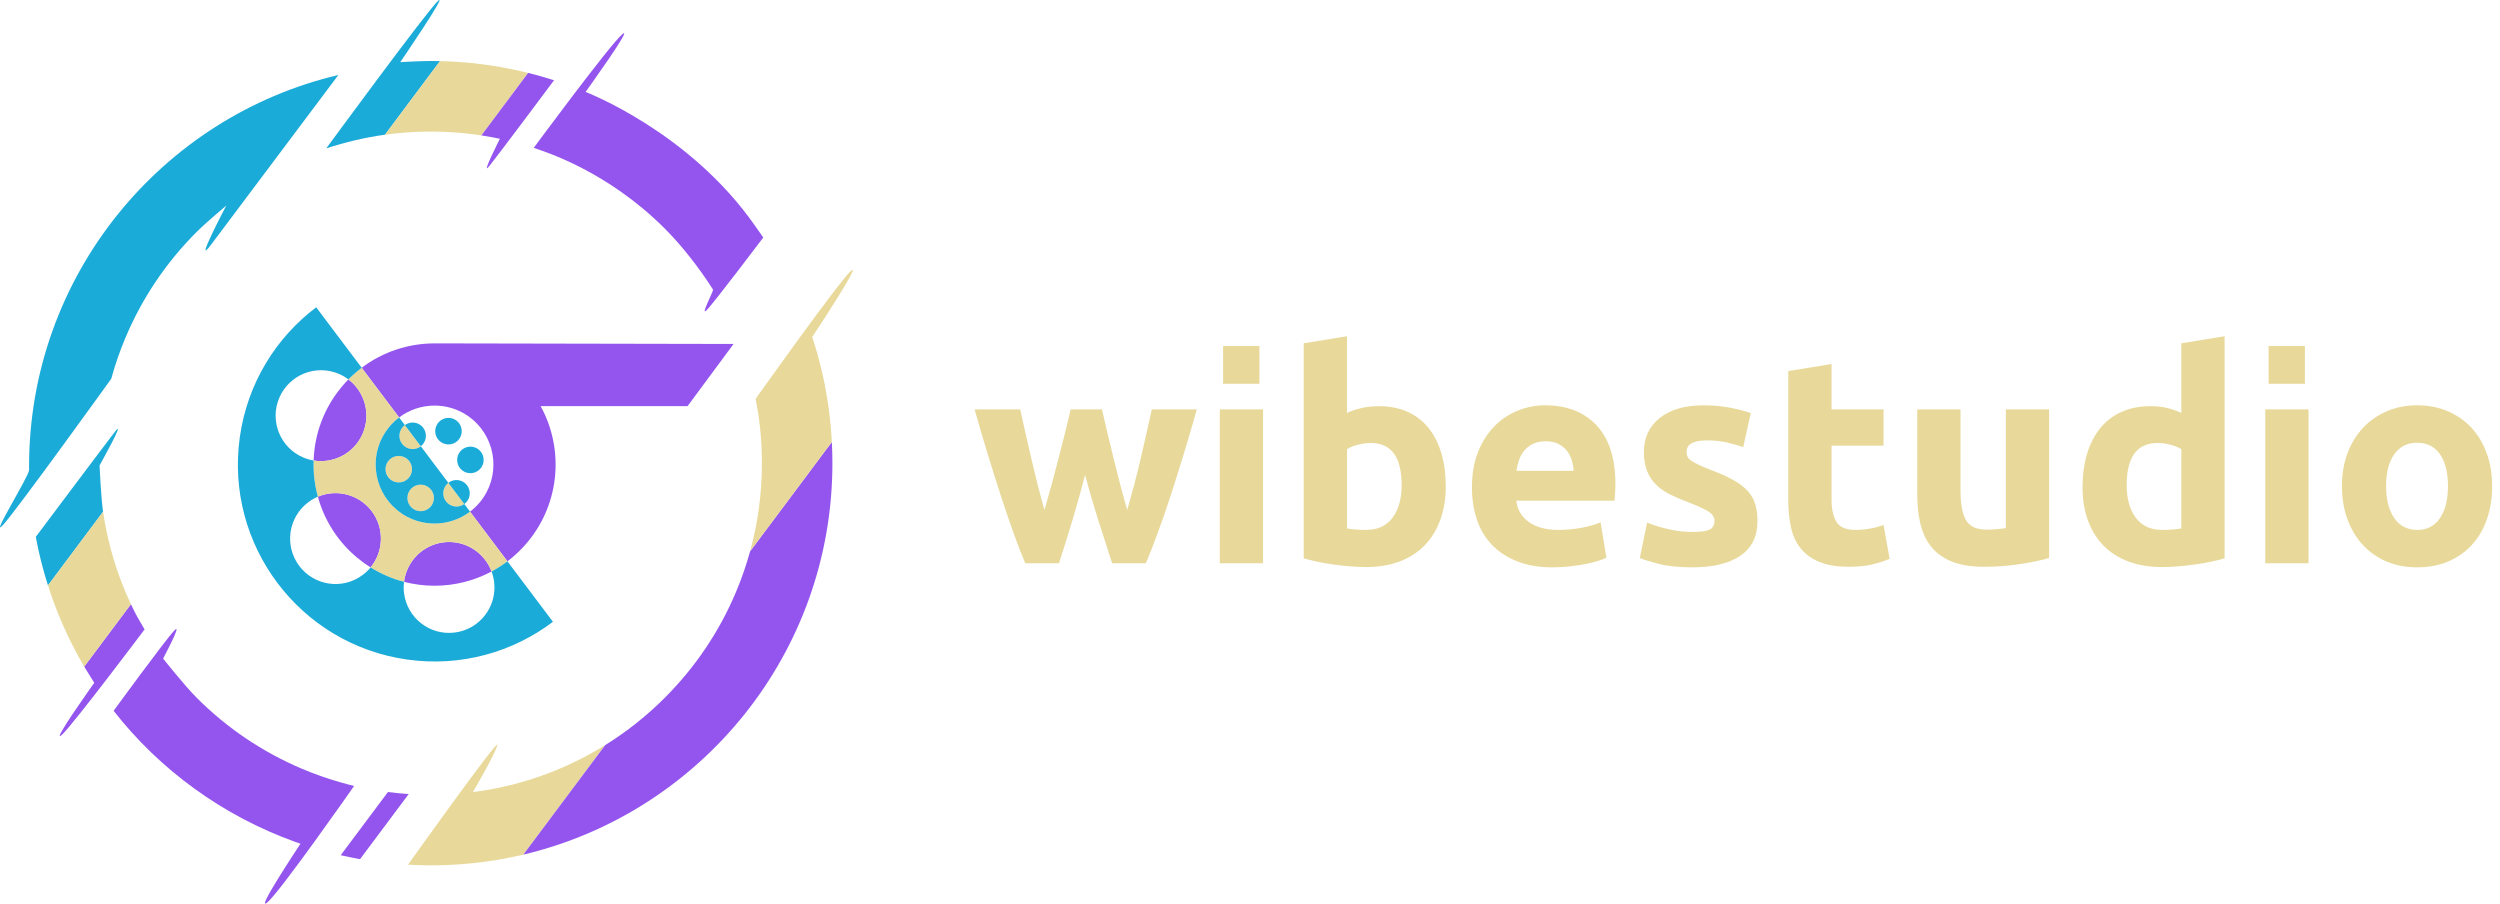 <?xml version="1.0" encoding="UTF-8"?> <svg xmlns="http://www.w3.org/2000/svg" width="166" height="60" viewBox="0 0 166 60" fill="none"><path d="M72.052 31.534C71.795 32.519 71.522 33.496 71.232 34.468C70.943 35.439 70.638 36.417 70.316 37.401H68.079C67.846 36.857 67.595 36.21 67.324 35.458C67.054 34.707 66.773 33.888 66.483 33.001C66.193 32.114 65.896 31.175 65.593 30.184C65.29 29.194 64.997 28.193 64.713 27.183H67.742C67.845 27.649 67.958 28.158 68.081 28.708C68.204 29.258 68.333 29.825 68.469 30.408C68.606 30.991 68.748 31.577 68.897 32.166C69.045 32.755 69.197 33.322 69.353 33.865C69.52 33.295 69.683 32.712 69.844 32.117C70.005 31.521 70.159 30.935 70.307 30.359C70.455 29.783 70.597 29.226 70.732 28.689C70.867 28.151 70.985 27.649 71.089 27.183H73.172C73.275 27.649 73.391 28.151 73.519 28.689C73.648 29.226 73.783 29.783 73.924 30.359C74.066 30.936 74.214 31.522 74.368 32.117C74.522 32.712 74.683 33.295 74.85 33.865C75.005 33.322 75.16 32.755 75.316 32.166C75.471 31.577 75.616 30.991 75.752 30.408C75.888 29.825 76.017 29.258 76.14 28.708C76.263 28.158 76.376 27.649 76.48 27.183H79.47C79.186 28.193 78.892 29.194 78.589 30.184C78.286 31.175 77.99 32.114 77.7 33.001C77.409 33.888 77.126 34.707 76.848 35.458C76.571 36.21 76.316 36.857 76.085 37.401H73.847C73.525 36.417 73.21 35.439 72.902 34.468C72.593 33.496 72.309 32.519 72.052 31.534Z" fill="#E8D99A"></path><path d="M83.626 25.483H81.214V22.977H83.626V25.483ZM83.867 37.401H80.993V27.183H83.867V37.401Z" fill="#E8D99A"></path><path d="M95.999 32.292C95.999 33.108 95.88 33.846 95.642 34.506C95.404 35.166 95.061 35.73 94.611 36.196C94.16 36.662 93.608 37.022 92.952 37.275C92.296 37.527 91.55 37.653 90.714 37.653C90.367 37.653 90.004 37.637 89.624 37.605C89.245 37.572 88.872 37.53 88.505 37.478C88.139 37.427 87.788 37.365 87.454 37.294C87.12 37.223 86.824 37.148 86.567 37.071V22.793L89.441 22.327V27.416C89.762 27.274 90.096 27.164 90.444 27.086C90.791 27.008 91.164 26.969 91.563 26.969C92.283 26.969 92.919 27.096 93.472 27.348C94.025 27.601 94.488 27.96 94.861 28.426C95.234 28.892 95.517 29.453 95.71 30.107C95.903 30.761 95.999 31.489 95.999 32.292ZM93.068 32.214C93.068 30.349 92.386 29.417 91.023 29.417C90.727 29.417 90.435 29.456 90.145 29.534C89.856 29.611 89.621 29.709 89.442 29.825V35.089C89.583 35.116 89.763 35.138 89.982 35.157C90.2 35.177 90.438 35.187 90.695 35.187C91.48 35.187 92.071 34.914 92.47 34.371C92.868 33.827 93.068 33.108 93.068 32.214Z" fill="#E8D99A"></path><path d="M97.736 32.37C97.736 31.463 97.874 30.67 98.15 29.99C98.427 29.31 98.79 28.744 99.24 28.29C99.69 27.837 100.207 27.494 100.793 27.26C101.377 27.027 101.979 26.911 102.596 26.911C104.036 26.911 105.174 27.354 106.01 28.241C106.846 29.128 107.264 30.433 107.264 32.155C107.264 32.324 107.258 32.508 107.245 32.709C107.232 32.91 107.219 33.088 107.206 33.243H100.686C100.751 33.839 101.027 34.311 101.516 34.661C102.005 35.011 102.661 35.186 103.483 35.186C104.011 35.186 104.528 35.137 105.036 35.04C105.544 34.943 105.958 34.823 106.28 34.681L106.666 37.031C106.512 37.109 106.306 37.187 106.049 37.264C105.791 37.342 105.505 37.41 105.19 37.468C104.875 37.526 104.537 37.575 104.178 37.614C103.817 37.653 103.457 37.672 103.097 37.672C102.184 37.672 101.39 37.536 100.715 37.264C100.04 36.992 99.481 36.62 99.037 36.147C98.594 35.675 98.266 35.115 98.053 34.467C97.842 33.82 97.736 33.121 97.736 32.37ZM104.487 31.262C104.474 31.017 104.432 30.777 104.361 30.544C104.29 30.311 104.181 30.104 104.033 29.922C103.885 29.741 103.699 29.592 103.474 29.475C103.249 29.358 102.969 29.3 102.635 29.3C102.314 29.3 102.037 29.356 101.806 29.466C101.575 29.576 101.381 29.721 101.227 29.903C101.073 30.084 100.954 30.294 100.87 30.534C100.786 30.774 100.726 31.017 100.687 31.262H104.487Z" fill="#E8D99A"></path><path d="M112.395 35.322C112.922 35.322 113.295 35.271 113.514 35.167C113.732 35.064 113.842 34.863 113.842 34.565C113.842 34.332 113.7 34.128 113.417 33.953C113.134 33.778 112.703 33.581 112.125 33.361C111.674 33.192 111.266 33.017 110.9 32.836C110.533 32.655 110.221 32.438 109.964 32.185C109.707 31.933 109.508 31.631 109.366 31.282C109.225 30.932 109.154 30.511 109.154 30.019C109.154 29.061 109.508 28.303 110.215 27.746C110.922 27.189 111.893 26.911 113.127 26.911C113.745 26.911 114.336 26.966 114.902 27.076C115.468 27.186 115.918 27.306 116.252 27.435L115.75 29.689C115.416 29.572 115.053 29.468 114.661 29.378C114.268 29.287 113.828 29.242 113.34 29.242C112.439 29.242 111.989 29.495 111.989 30C111.989 30.116 112.009 30.22 112.047 30.311C112.086 30.401 112.163 30.489 112.279 30.573C112.394 30.657 112.552 30.748 112.751 30.846C112.951 30.944 113.205 31.051 113.513 31.169C114.143 31.404 114.664 31.636 115.076 31.864C115.487 32.093 115.811 32.339 116.05 32.604C116.288 32.869 116.455 33.163 116.551 33.486C116.648 33.809 116.696 34.184 116.696 34.61C116.696 35.618 116.32 36.38 115.568 36.897C114.815 37.414 113.751 37.672 112.375 37.672C111.475 37.672 110.726 37.595 110.128 37.44C109.53 37.284 109.116 37.155 108.884 37.051L109.366 34.7C109.855 34.895 110.357 35.047 110.871 35.157C111.386 35.268 111.894 35.322 112.395 35.322Z" fill="#E8D99A"></path><path d="M118.741 24.638L121.615 24.172V27.183H125.068V29.592H121.615V33.186C121.615 33.795 121.721 34.28 121.933 34.642C122.146 35.005 122.573 35.186 123.216 35.186C123.525 35.186 123.843 35.157 124.17 35.099C124.498 35.041 124.797 34.96 125.068 34.856L125.473 37.109C125.125 37.252 124.74 37.375 124.315 37.479C123.891 37.582 123.37 37.634 122.753 37.634C121.969 37.634 121.319 37.527 120.804 37.313C120.29 37.1 119.879 36.802 119.57 36.42C119.261 36.038 119.046 35.575 118.924 35.031C118.801 34.487 118.741 33.885 118.741 33.224V24.638H118.741Z" fill="#E8D99A"></path><path d="M136.063 37.051C135.574 37.194 134.944 37.327 134.172 37.45C133.401 37.572 132.591 37.634 131.742 37.634C130.88 37.634 130.163 37.517 129.591 37.284C129.019 37.051 128.566 36.724 128.231 36.303C127.897 35.882 127.659 35.38 127.517 34.798C127.376 34.215 127.305 33.574 127.305 32.875V27.183H130.179V32.525C130.179 33.457 130.301 34.131 130.546 34.545C130.79 34.96 131.246 35.167 131.915 35.167C132.121 35.167 132.34 35.157 132.571 35.138C132.802 35.118 133.008 35.096 133.188 35.07V27.183H136.062V37.051H136.063Z" fill="#E8D99A"></path><path d="M147.713 37.071C147.456 37.148 147.16 37.223 146.825 37.294C146.491 37.366 146.141 37.427 145.774 37.478C145.408 37.53 145.035 37.572 144.655 37.605C144.276 37.637 143.913 37.653 143.566 37.653C142.729 37.653 141.984 37.53 141.328 37.284C140.672 37.038 140.119 36.685 139.669 36.225C139.219 35.766 138.875 35.209 138.637 34.555C138.399 33.901 138.28 33.166 138.28 32.35C138.28 31.521 138.383 30.774 138.589 30.106C138.794 29.439 139.09 28.872 139.476 28.406C139.862 27.94 140.335 27.584 140.894 27.338C141.453 27.092 142.093 26.969 142.813 26.969C143.212 26.969 143.568 27.008 143.884 27.085C144.199 27.163 144.517 27.273 144.839 27.416V22.793L147.713 22.327V37.071H147.713ZM141.212 32.214C141.212 33.108 141.411 33.827 141.81 34.37C142.208 34.914 142.8 35.186 143.585 35.186C143.842 35.186 144.08 35.176 144.298 35.157C144.517 35.138 144.697 35.115 144.839 35.089V29.824C144.658 29.708 144.424 29.611 144.135 29.533C143.845 29.456 143.553 29.417 143.257 29.417C141.894 29.417 141.212 30.35 141.212 32.214Z" fill="#E8D99A"></path><path d="M153.046 25.483H150.635V22.977H153.046V25.483ZM153.287 37.401H150.413V27.183H153.287V37.401Z" fill="#E8D99A"></path><path d="M165.478 32.273C165.478 33.076 165.362 33.811 165.13 34.477C164.899 35.145 164.564 35.715 164.127 36.187C163.69 36.659 163.166 37.025 162.555 37.284C161.944 37.543 161.259 37.672 160.5 37.672C159.755 37.672 159.076 37.543 158.465 37.284C157.854 37.025 157.33 36.659 156.893 36.187C156.456 35.714 156.115 35.145 155.871 34.477C155.627 33.811 155.505 33.076 155.505 32.273C155.505 31.47 155.63 30.738 155.881 30.078C156.132 29.417 156.479 28.854 156.923 28.387C157.366 27.921 157.893 27.559 158.504 27.299C159.115 27.041 159.78 26.911 160.501 26.911C161.234 26.911 161.906 27.041 162.517 27.299C163.127 27.559 163.651 27.921 164.089 28.387C164.525 28.853 164.867 29.417 165.111 30.078C165.355 30.738 165.478 31.47 165.478 32.273ZM162.546 32.273C162.546 31.379 162.369 30.677 162.015 30.165C161.661 29.654 161.157 29.398 160.501 29.398C159.845 29.398 159.337 29.654 158.977 30.165C158.617 30.677 158.437 31.379 158.437 32.273C158.437 33.166 158.617 33.875 158.977 34.4C159.337 34.925 159.845 35.187 160.501 35.187C161.157 35.187 161.661 34.925 162.015 34.4C162.369 33.875 162.546 33.166 162.546 32.273Z" fill="#E8D99A"></path><path d="M25.563 8.944L29.217 4.056C29.012 4.052 28.807 4.049 28.601 4.049C27.921 4.049 26.579 4.125 26.579 4.125C26.579 4.125 29.782 -0.56 29.088 0.056C28.395 0.671 21.662 9.854 21.662 9.854C22.916 9.439 24.253 9.124 25.563 8.944Z" fill="#1BABD8"></path><path d="M25.76 52.59L22.623 56.786C23.014 56.875 23.407 56.956 23.803 57.028C23.837 57.034 23.872 57.041 23.907 57.047L27.139 52.724C26.677 52.694 26.217 52.65 25.76 52.59Z" fill="#9455EF"></path><path d="M37.667 50.82C37.498 50.896 37.329 50.971 37.158 51.043C35.667 51.675 34.123 52.135 32.541 52.421C32.163 52.489 31.4 52.596 31.4 52.596C31.4 52.596 32.851 50.12 33.027 49.475C33.203 48.831 27.09 57.416 27.09 57.416C27.59 57.445 28.094 57.459 28.601 57.459C28.659 57.459 28.717 57.458 28.775 57.458C30.203 57.449 31.604 57.328 32.97 57.103C33.57 57.004 34.163 56.885 34.748 56.746L40.184 49.475C39.377 49.977 38.537 50.426 37.667 50.82Z" fill="#E8D99A"></path><path d="M33.225 4.45C32.849 4.384 32.47 4.326 32.089 4.276C31.146 4.152 30.188 4.078 29.218 4.056L25.564 8.944C26.563 8.806 27.577 8.737 28.601 8.737C28.652 8.737 28.702 8.737 28.753 8.738C29.167 8.741 29.578 8.754 29.988 8.78C30.653 8.821 31.312 8.892 31.965 8.992L35.069 4.841C34.462 4.689 33.847 4.558 33.225 4.45Z" fill="#E8D99A"></path><path d="M8.338 22.405C9.445 19.784 11.031 17.428 13.052 15.405C13.679 14.777 15.026 13.649 15.026 13.649C15.026 13.649 12.806 17.859 14.002 16.265C15.198 14.671 22.468 4.979 22.468 4.979C10.694 7.753 1.93 18.338 1.93 30.974C1.93 31.054 1.93 31.133 1.931 31.213C1.934 31.61 -0.785 35.958 0.225 34.83C1.235 33.702 7.388 25.148 7.388 25.148C7.642 24.216 7.959 23.301 8.338 22.405Z" fill="#1BABD8"></path><path d="M7.667 28.622C6.967 29.522 2.375 35.648 2.375 35.648C2.577 36.734 2.855 37.837 3.185 38.873L6.844 33.979C6.697 32.968 6.612 30.904 6.612 30.904C6.612 30.904 8.353 27.793 7.667 28.622Z" fill="#1BABD8"></path><path d="M55.272 30.754C55.272 30.282 55.259 29.812 55.235 29.346L49.807 36.606C49.553 37.528 49.239 38.435 48.864 39.323C47.757 41.944 46.171 44.3 44.15 46.323C42.942 47.533 41.615 48.586 40.185 49.475L34.749 56.746C46.515 53.966 55.272 43.384 55.272 30.754Z" fill="#9455EF"></path><path d="M50.154 15.021C45.797 8.737 38.883 6.106 38.883 6.106C38.883 6.106 42.15 1.569 41.313 2.28C40.477 2.992 35.438 9.82 35.438 9.82C36.258 10.092 40.353 11.384 44.15 15.186C45.31 16.347 46.476 17.858 47.342 19.226C47.4 19.317 46.441 21.078 46.933 20.583C47.424 20.087 50.681 15.771 50.681 15.771C50.51 15.518 50.328 15.272 50.154 15.021Z" fill="#9455EF"></path><path d="M22.556 51.931C21.704 51.688 20.866 51.392 20.043 51.043C17.425 49.934 15.072 48.346 13.052 46.323C12.24 45.51 10.83 43.728 10.83 43.728C10.83 43.728 12.153 41.265 11.574 41.866C10.995 42.467 7.544 47.198 7.544 47.198C10.617 51.13 14.809 54.179 19.592 55.897C19.712 55.94 19.952 56.024 19.952 56.024C19.952 56.024 16.902 60.608 17.738 59.932C18.574 59.256 23.511 52.19 23.511 52.19C23.206 52.116 22.858 52.017 22.556 51.931Z" fill="#9455EF"></path><path d="M8.923 40.593C8.844 40.436 8.767 40.277 8.692 40.117L5.591 44.265C5.683 44.423 6.258 45.337 6.258 45.337C6.258 45.337 3.273 49.526 4.113 48.79C4.862 48.097 9.6 41.794 9.6 41.794C9.387 41.423 9.114 40.977 8.923 40.593Z" fill="#9455EF"></path><path d="M35.559 4.967C35.397 4.923 35.233 4.881 35.069 4.84L31.965 8.991C32.139 9.017 32.313 9.046 32.486 9.077C32.722 9.119 33.191 9.215 33.191 9.215C33.191 9.215 31.956 11.654 32.437 11.086C32.918 10.519 36.788 5.33 36.788 5.33C36.395 5.204 35.96 5.075 35.559 4.967Z" fill="#9455EF"></path><path d="M45.653 26.969H35.9C37.442 29.78 37.21 33.366 35.04 35.984C34.634 36.475 34.181 36.905 33.693 37.273L31.209 33.973C31.448 33.793 31.669 33.583 31.864 33.347C33.242 31.685 33.011 29.211 31.352 27.833C30.454 27.087 29.501 26.931 28.86 26.931H28.859C27.996 26.931 27.172 27.211 26.5 27.72L24.016 24.42C25.432 23.349 27.141 22.8 28.859 22.8C29.122 22.8 48.708 22.839 48.708 22.839L45.653 26.969Z" fill="#9455EF"></path><path d="M24.084 28.792C23.525 30.094 22.16 30.8 20.824 30.578C20.88 28.855 21.486 27.137 22.671 25.708C22.819 25.528 22.974 25.357 23.135 25.194C24.216 26.011 24.643 27.49 24.084 28.792Z" fill="#9455EF"></path><path d="M24.608 37.677C24.303 37.488 24.008 37.275 23.724 37.039C22.407 35.944 21.527 34.517 21.106 32.98C22.354 32.452 23.847 32.821 24.693 33.956C25.54 35.092 25.468 36.629 24.608 37.677Z" fill="#9455EF"></path><path d="M32.64 37.947C31.466 38.574 30.161 38.893 28.852 38.893C28.172 38.893 27.492 38.807 26.828 38.634C26.994 37.287 28.059 36.177 29.465 36.01C30.871 35.844 32.165 36.676 32.64 37.947Z" fill="#9455EF"></path><path d="M49.807 36.606L55.235 29.346C55.203 28.735 55.151 28.131 55.079 27.532C54.909 26.115 54.628 24.732 54.245 23.393C54.148 23.051 53.933 22.377 53.933 22.377C53.933 22.377 57.276 17.327 56.517 17.973C55.757 18.619 50.174 26.48 50.174 26.48C50.296 27.112 50.404 27.796 50.471 28.441C50.55 29.204 50.59 29.976 50.59 30.754C50.59 31.787 50.52 32.809 50.381 33.817C50.25 34.76 50.058 35.69 49.807 36.606Z" fill="#E8D99A"></path><path d="M8.338 39.323C8.192 38.979 8.056 38.632 7.929 38.282C7.787 37.894 7.658 37.502 7.54 37.108C7.231 36.084 6.999 35.039 6.844 33.979L3.185 38.872C3.478 39.793 3.819 40.692 4.206 41.566C4.362 41.917 4.524 42.264 4.695 42.607C4.974 43.171 5.273 43.724 5.591 44.265L8.692 40.117C8.569 39.855 8.451 39.59 8.338 39.323Z" fill="#E8D99A"></path><path d="M33.694 37.273C33.358 37.527 33.005 37.752 32.64 37.947C32.165 36.676 30.871 35.844 29.465 36.01C28.059 36.177 26.994 37.287 26.827 38.634C26.057 38.433 25.308 38.116 24.608 37.677C25.468 36.629 25.54 35.092 24.693 33.956C23.847 32.821 22.354 32.452 21.106 32.98C20.892 32.198 20.797 31.388 20.824 30.578C22.16 30.8 23.525 30.094 24.084 28.792C24.643 27.49 24.216 26.011 23.135 25.194C23.413 24.911 23.708 24.652 24.017 24.419L26.502 27.718C26.262 27.899 26.042 28.109 25.846 28.345C25.18 29.15 24.865 30.167 24.962 31.208C25.059 32.249 25.555 33.191 26.359 33.859C27.257 34.605 28.21 34.761 28.852 34.761C29.714 34.761 30.539 34.48 31.211 33.972L33.694 37.273Z" fill="#E8D99A"></path><path d="M28.745 33.402C28.558 33.852 28.042 34.064 27.593 33.876C27.145 33.689 26.932 33.172 27.12 32.723C27.307 32.273 27.823 32.061 28.271 32.249C28.72 32.436 28.932 32.953 28.745 33.402Z" fill="#E8D99A"></path><path d="M26.59 32.028C26.108 32.091 25.666 31.75 25.604 31.267C25.541 30.784 25.882 30.342 26.364 30.279C26.847 30.217 27.288 30.558 27.351 31.041C27.413 31.524 27.072 31.966 26.59 32.028Z" fill="#E8D99A"></path><path d="M27.942 29.632C27.94 29.634 27.937 29.637 27.934 29.638C27.548 29.934 26.995 29.859 26.701 29.472C26.405 29.085 26.48 28.532 26.866 28.236C26.872 28.232 26.878 28.229 26.882 28.225L27.942 29.632Z" fill="#E8D99A"></path><path d="M30.829 33.467C30.443 33.749 29.902 33.672 29.611 33.291C29.318 32.906 29.389 32.357 29.77 32.061L30.829 33.467Z" fill="#E8D99A"></path><path d="M30.829 33.467C30.443 33.749 29.902 33.672 29.611 33.291C29.318 32.906 29.389 32.357 29.77 32.061L27.942 29.633C27.94 29.634 27.937 29.637 27.934 29.639C27.548 29.934 26.995 29.86 26.701 29.473C26.405 29.086 26.48 28.532 26.866 28.237C26.872 28.232 26.878 28.23 26.882 28.225L26.501 27.719C26.262 27.9 26.042 28.11 25.846 28.346C25.179 29.151 24.865 30.168 24.962 31.209C25.058 32.25 25.555 33.192 26.359 33.86C27.256 34.606 28.21 34.762 28.852 34.762C29.714 34.762 30.538 34.481 31.21 33.973L30.829 33.467ZM25.604 31.267C25.541 30.784 25.882 30.342 26.364 30.279C26.847 30.217 27.288 30.558 27.351 31.041C27.413 31.524 27.073 31.966 26.59 32.028C26.108 32.091 25.666 31.75 25.604 31.267ZM28.745 33.402C28.558 33.852 28.042 34.064 27.593 33.876C27.145 33.689 26.932 33.172 27.12 32.723C27.307 32.273 27.823 32.061 28.271 32.249C28.72 32.436 28.933 32.953 28.745 33.402Z" fill="#1BABD8"></path><path d="M36.716 41.288C34.047 43.302 30.611 44.297 27.04 43.795C19.898 42.791 14.921 36.179 15.923 29.028C16.425 25.452 18.326 22.419 20.995 20.404L24.017 24.419C23.708 24.652 23.413 24.911 23.135 25.194C22.945 25.049 22.735 24.926 22.506 24.828C20.977 24.169 19.205 24.877 18.547 26.408C17.889 27.939 18.596 29.714 20.125 30.372C20.355 30.471 20.589 30.539 20.824 30.578C20.797 31.388 20.892 32.198 21.106 32.98C20.887 33.073 20.675 33.194 20.475 33.343C19.141 34.34 18.867 36.231 19.862 37.566C20.858 38.902 22.747 39.177 24.08 38.179C24.28 38.03 24.456 37.861 24.608 37.677C25.308 38.116 26.057 38.434 26.827 38.634C26.798 38.871 26.796 39.114 26.825 39.361C27.02 41.017 28.519 42.2 30.171 42.004C31.825 41.809 33.006 40.309 32.811 38.653C32.782 38.406 32.723 38.169 32.64 37.947C33.005 37.752 33.357 37.527 33.693 37.273L36.716 41.288Z" fill="#1BABD8"></path><path d="M27.942 29.632L26.882 28.225C27.268 27.944 27.809 28.02 28.101 28.402C28.393 28.787 28.322 29.335 27.942 29.632Z" fill="#1BABD8"></path><path d="M30.592 28.969C30.404 29.419 29.889 29.631 29.44 29.443C28.991 29.256 28.779 28.739 28.966 28.29C29.153 27.84 29.669 27.628 30.118 27.816C30.567 28.003 30.779 28.519 30.592 28.969Z" fill="#1BABD8"></path><path d="M31.348 31.413C30.865 31.476 30.424 31.135 30.361 30.652C30.299 30.168 30.64 29.726 31.122 29.664C31.605 29.601 32.046 29.942 32.108 30.426C32.17 30.909 31.83 31.351 31.348 31.413Z" fill="#1BABD8"></path><path d="M30.846 33.456C30.84 33.461 30.834 33.464 30.829 33.468L29.77 32.061C29.772 32.059 29.774 32.056 29.777 32.054C30.163 31.759 30.716 31.833 31.011 32.22C31.306 32.607 31.233 33.16 30.846 33.456Z" fill="#1BABD8"></path></svg> 